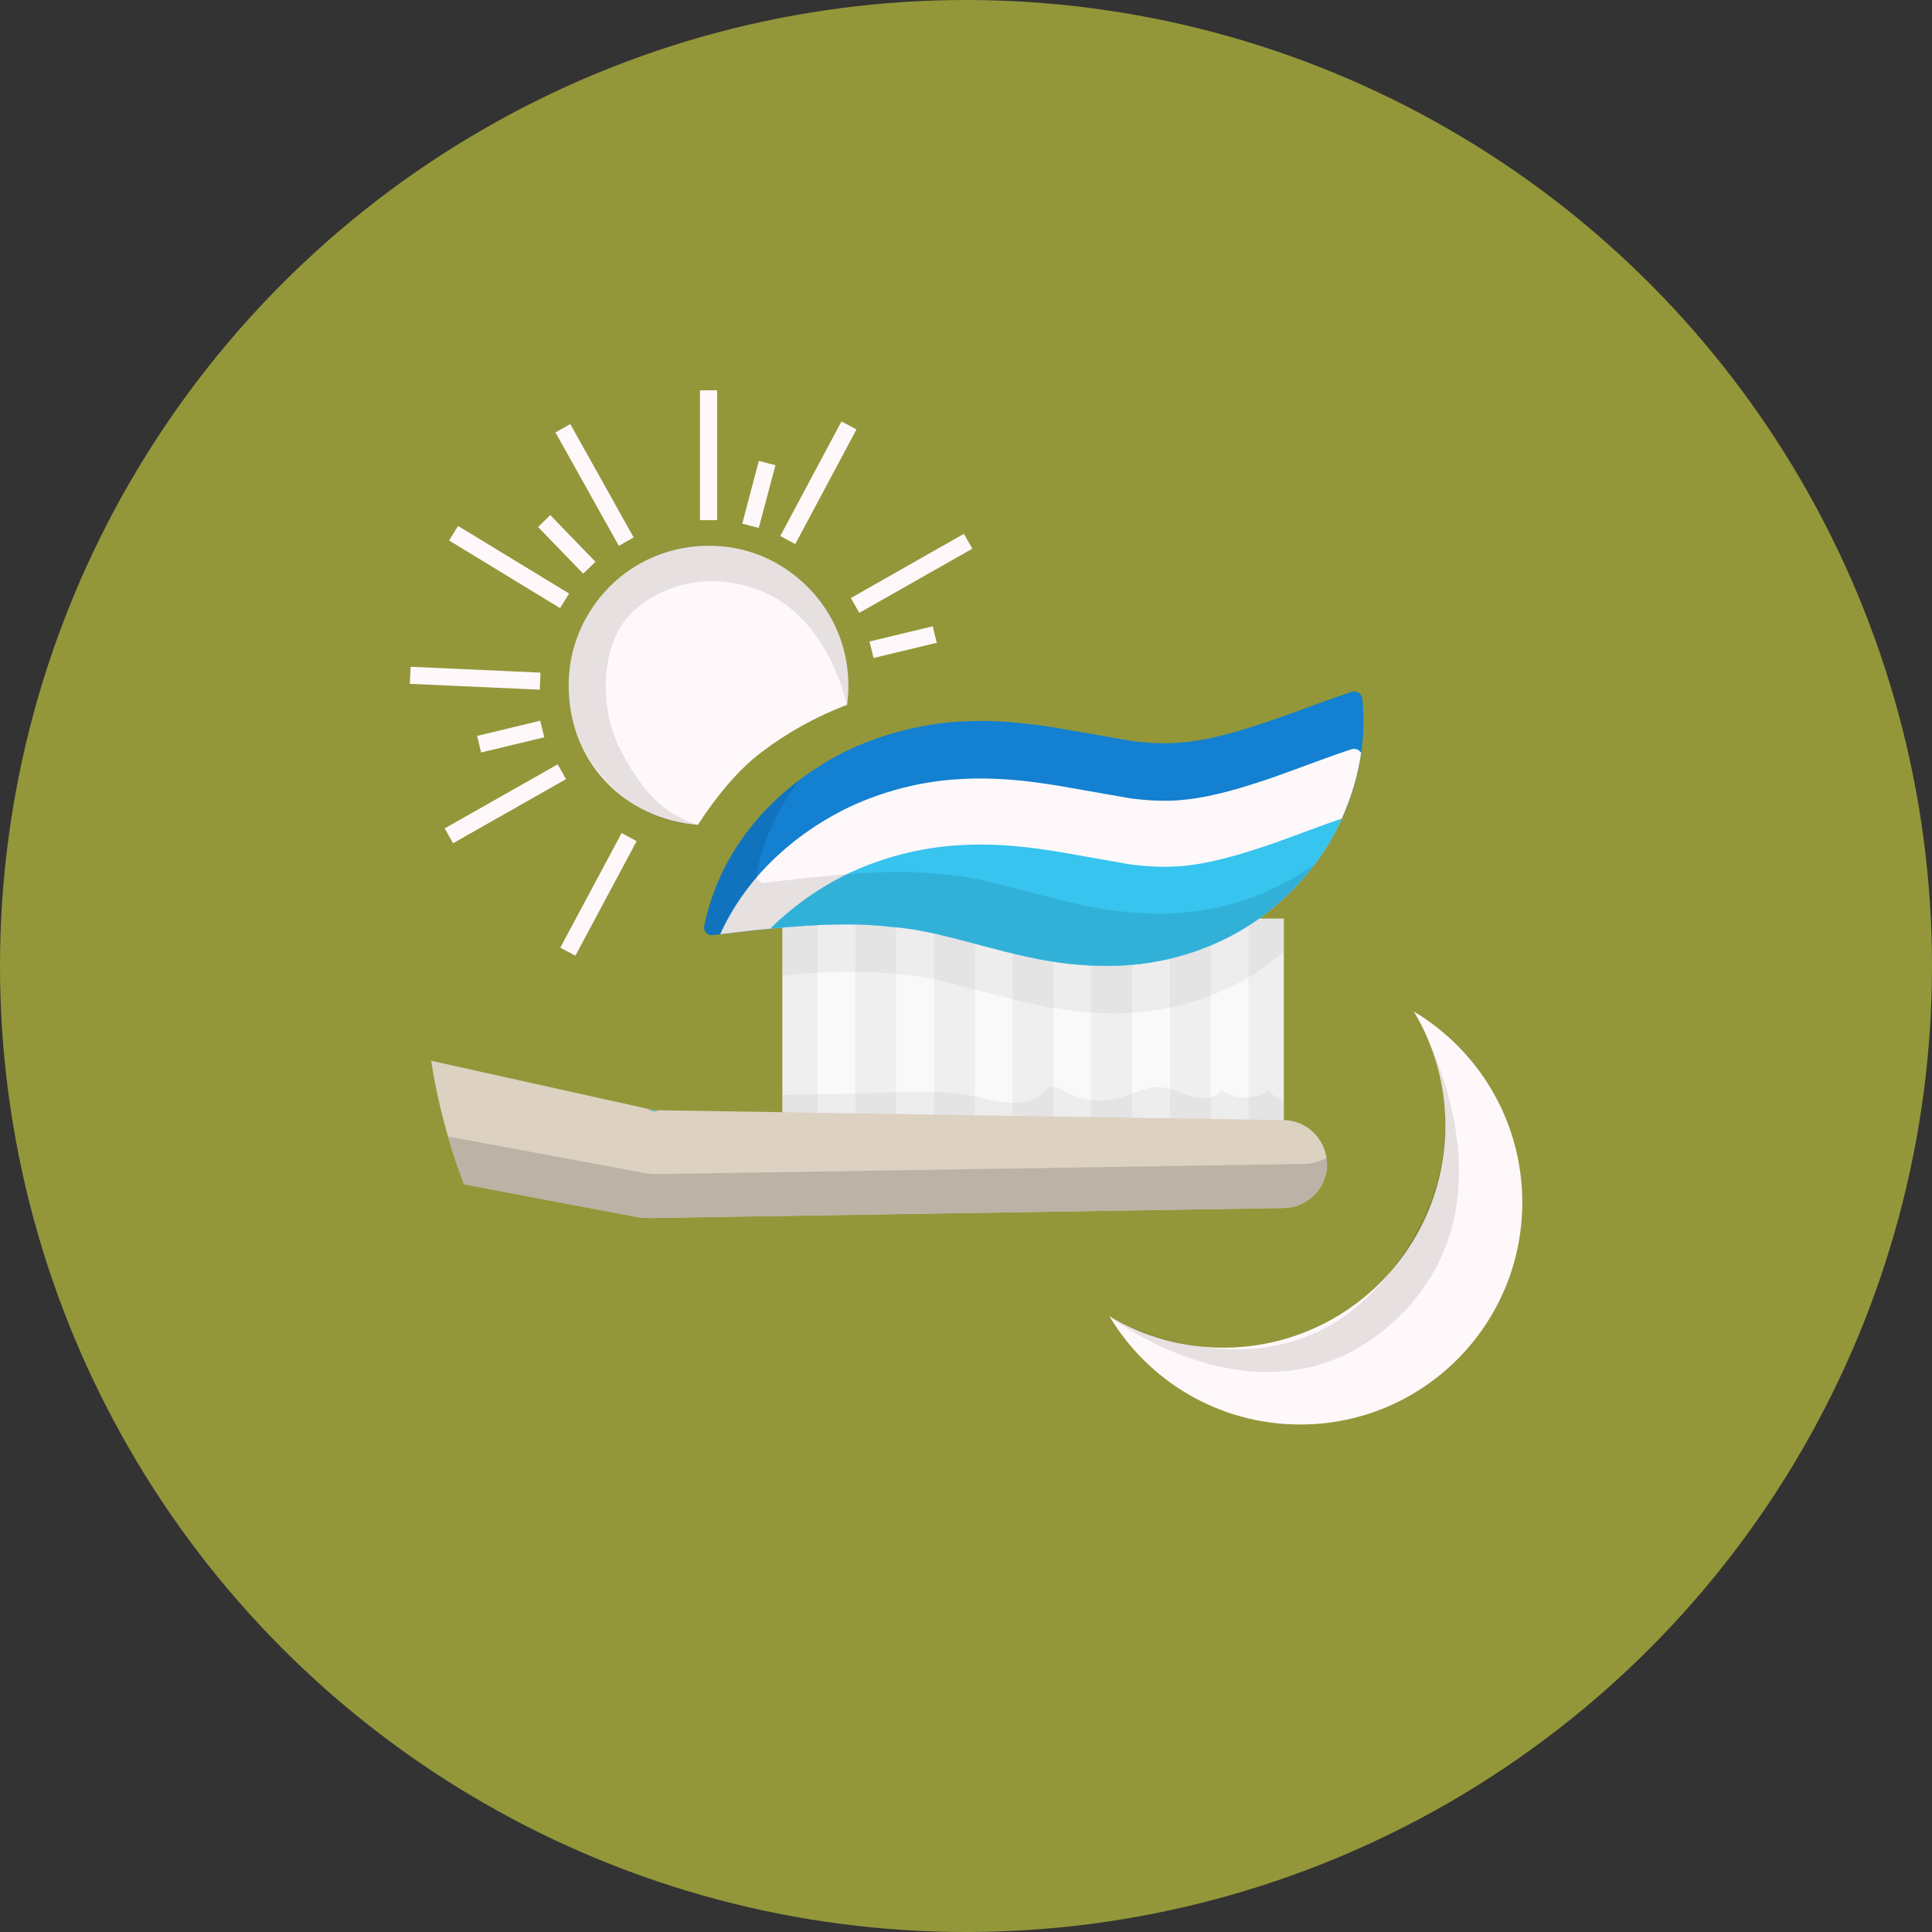 <svg xmlns="http://www.w3.org/2000/svg" width="99" height="99" viewBox="0 0 99 99" fill="none"><rect x="0" y="0" width="99" height="99" fill="#333333" stroke="none"/><circle cx="49.5" cy="49.5" r="49.5" fill="#93973A"></circle><g clip-path="url(#clip0_1_4)"><path d="M35.87 20V26.654H36.745V20H35.87ZM38.885 23.618L38.035 26.831L38.88 27.053L39.735 23.84L38.89 23.618H38.885ZM43.12 21.594L39.983 27.468L40.752 27.878L43.889 22.004L43.12 21.594ZM29.222 21.73L28.463 22.16L31.711 27.969L32.47 27.539L29.222 21.73ZM28.2 26.395L27.572 27.003L29.884 29.396L30.512 28.789L28.2 26.395ZM23.469 26.952L23.014 27.696L28.701 31.162L29.161 30.413L23.474 26.952H23.469ZM49.389 27.357L43.601 30.645L44.031 31.404L49.824 28.116L49.394 27.357H49.389ZM47.795 32.093L44.557 32.872L44.764 33.717L48.002 32.938L47.795 32.093ZM21.041 34.167L21 35.042L27.658 35.341L27.694 34.466L21.041 34.167ZM27.689 36.93L24.451 37.709L24.653 38.559L27.891 37.78L27.684 36.935L27.689 36.93ZM28.579 39.166L22.786 42.45L23.216 43.209L29.004 39.925L28.574 39.166H28.579ZM31.853 42.688L28.711 48.562L29.485 48.972L32.622 43.102L31.853 42.688ZM36.305 27.964C32.348 27.964 29.141 31.172 29.141 35.128C29.141 39.085 32.06 41.989 35.758 42.268C36.694 40.831 37.792 39.475 39.007 38.554C40.408 37.496 41.82 36.722 43.403 36.115C43.454 35.791 43.474 35.462 43.474 35.128C43.474 31.172 40.267 27.964 36.31 27.964H36.305Z" fill="#FFF8FA"></path><path d="M65.786 47.069H40.089V59.658H65.786V47.069Z" fill="#EFEFEF"></path><path d="M63.98 47.069H62.047V57.765H63.98V47.069Z" fill="#F9F9F9"></path><path d="M59.958 47.069H58.025V57.765H59.958V47.069Z" fill="#F9F9F9"></path><path d="M55.92 47.069H53.988V57.765H55.92V47.069Z" fill="#F9F9F9"></path><path d="M51.888 47.069H49.955V57.765H51.888V47.069Z" fill="#F9F9F9"></path><path d="M47.866 47.069H45.918V57.765H47.866V47.069Z" fill="#F9F9F9"></path><path d="M43.828 47.069H41.896V57.765H43.828V47.069Z" fill="#F9F9F9"></path><path opacity="0.05" d="M40.089 56.126V58.367H40.175C47.896 58.534 55.627 58.509 63.358 58.479C63.727 58.479 64.856 58.55 65.786 58.509V56.505C65.432 56.237 65.109 56.025 64.967 55.883C64.683 56.111 64.329 56.222 63.98 56.237C63.484 56.278 62.994 56.151 62.609 55.843C62.483 56.04 62.27 56.166 62.042 56.222C61.734 56.308 61.38 56.278 61.071 56.192C60.692 56.081 60.322 55.908 59.958 55.812C59.791 55.757 59.634 55.726 59.462 55.711C58.966 55.681 58.491 55.853 58.025 56.035C57.797 56.121 57.56 56.202 57.322 56.273C56.872 56.399 56.391 56.43 55.925 56.359C55.475 56.303 55.035 56.177 54.625 55.949C54.428 55.822 54.2 55.711 53.993 55.696C53.907 55.681 53.836 55.696 53.765 55.726C53.608 55.782 53.497 55.939 53.386 56.05C52.991 56.445 52.455 56.546 51.888 56.516C51.311 56.5 50.689 56.334 50.112 56.217C50.056 56.202 50.011 56.187 49.955 56.187C49.262 56.045 48.574 55.974 47.866 55.959C47.218 55.929 46.566 55.944 45.918 55.974H45.746C45.113 55.989 44.476 56.005 43.828 56.03C43.191 56.045 42.543 56.06 41.896 56.07C41.304 56.086 40.697 56.101 40.089 56.111V56.126Z" fill="black"></path><path d="M68.002 59.612C68.002 59.663 68.002 59.708 67.992 59.754C67.992 59.799 67.992 59.845 67.987 59.89C67.962 60.113 67.906 60.325 67.825 60.528C67.739 60.725 67.628 60.913 67.492 61.074C67.446 61.13 67.4 61.181 67.35 61.231C67.294 61.292 67.233 61.343 67.173 61.393C67.072 61.474 66.96 61.55 66.849 61.616C66.758 61.666 66.657 61.712 66.555 61.747C66.52 61.767 66.48 61.778 66.439 61.793C66.232 61.859 66.009 61.894 65.781 61.899L65.275 61.909L33.188 62.415H33.133C33.133 62.415 33.102 62.41 33.082 62.41C32.996 62.41 32.915 62.4 32.829 62.39C32.789 62.39 32.753 62.38 32.713 62.375L32.632 62.359L23.783 60.685C23.474 59.885 23.196 59.066 22.958 58.236C22.589 56.971 22.3 55.681 22.093 54.355L33.512 56.89H33.517L40.089 56.991L41.896 57.022L43.828 57.052L45.918 57.082L47.866 57.113L49.95 57.148L51.883 57.178L53.988 57.209L55.92 57.239L58.025 57.275L59.958 57.305L62.042 57.335L63.975 57.366L65.781 57.396H65.786C66.935 57.416 67.876 58.302 67.982 59.44C67.987 59.465 67.992 59.491 67.992 59.521C67.992 59.551 68.002 59.582 68.002 59.612Z" fill="#DDD1C2"></path><path d="M33.512 56.89H33.188L33.74 56.946L33.512 56.89Z" fill="#1EAFD1"></path><path d="M33.188 56.89L33.74 56.946L33.512 56.89H33.188Z" fill="#1EAFD1"></path><path d="M67.997 59.612C67.997 59.708 67.997 59.799 67.987 59.89C67.962 60.113 67.906 60.325 67.825 60.528C67.709 60.791 67.547 61.029 67.35 61.231C67.294 61.292 67.233 61.343 67.173 61.393C67.072 61.474 66.96 61.55 66.849 61.616C66.758 61.666 66.657 61.712 66.555 61.747C66.52 61.767 66.48 61.778 66.439 61.793C66.232 61.859 66.009 61.894 65.781 61.899L65.275 61.909L33.188 62.42C33.153 62.42 33.117 62.41 33.082 62.41C32.996 62.41 32.915 62.4 32.829 62.39C32.789 62.39 32.748 62.39 32.708 62.38L32.627 62.365L23.783 60.685C23.474 59.885 23.196 59.066 22.958 58.236L33.031 60.108L33.117 60.118C33.274 60.148 33.441 60.164 33.598 60.164L66.854 59.642C67.254 59.642 67.633 59.526 67.957 59.329C67.987 59.415 67.997 59.511 67.997 59.612Z" fill="#BCB2A6"></path><path opacity="0.05" d="M40.089 47.069V49.989C40.727 49.933 41.319 49.877 41.896 49.847C42.574 49.806 43.221 49.791 43.828 49.791C44.562 49.791 45.255 49.832 45.918 49.918H45.948C46.641 49.958 47.274 50.059 47.866 50.186C48.316 50.287 48.756 50.383 49.176 50.495C49.429 50.55 49.682 50.621 49.95 50.707C50.527 50.849 51.149 51.016 51.883 51.203C52.222 51.289 52.576 51.37 52.971 51.456C53.279 51.527 53.618 51.598 53.988 51.653C54.58 51.755 55.227 51.835 55.92 51.881C56.583 51.937 57.302 51.937 58.025 51.896C58.45 51.866 58.87 51.825 59.295 51.755C59.523 51.714 59.73 51.684 59.958 51.628C60.676 51.486 61.385 51.274 62.047 51.006C62.725 50.753 63.373 50.439 63.98 50.075C64.557 49.736 65.109 49.356 65.604 48.931C65.66 48.876 65.731 48.835 65.786 48.774V47.069H40.089Z" fill="black"></path><path d="M36.087 47.449C36.047 47.661 36.184 47.874 36.396 47.914C36.452 47.929 36.497 47.929 36.538 47.914C36.664 47.899 36.791 47.884 36.907 47.874C37.813 47.762 38.657 47.661 39.462 47.59C41.875 47.353 43.849 47.282 45.599 47.489C46.813 47.575 47.83 47.813 48.832 48.066C49.864 48.319 50.962 48.658 52.627 49.027C54.221 49.382 56.563 49.705 58.946 49.326C61.329 48.946 63.545 47.944 65.255 46.502C66.849 45.192 68.007 43.608 68.766 41.944C68.822 41.817 68.878 41.676 68.933 41.549C69.328 40.578 69.611 39.586 69.753 38.574C69.879 37.673 69.91 36.753 69.809 35.806C69.778 35.579 69.571 35.412 69.343 35.427C69.313 35.442 69.288 35.442 69.257 35.457C67.35 36.09 65.802 36.727 64.36 37.178C62.933 37.643 61.678 37.952 60.636 38.038C59.594 38.139 58.718 38.068 57.969 37.967L54.909 37.431C53.497 37.178 51.493 36.854 49.363 36.965C47.233 37.066 45.073 37.643 43.241 38.544C39.533 40.436 36.861 43.608 36.087 47.449Z" fill="#1380D1"></path><path d="M36.902 47.874C37.808 47.762 38.653 47.661 39.457 47.59C41.87 47.353 43.843 47.282 45.594 47.489C46.808 47.575 47.825 47.813 48.827 48.066C49.859 48.319 50.957 48.658 52.622 49.027C54.215 49.382 56.558 49.705 58.941 49.326C61.324 48.946 63.54 47.944 65.25 46.502C66.844 45.192 68.002 43.608 68.761 41.944C68.817 41.817 68.873 41.676 68.928 41.549C69.323 40.578 69.606 39.586 69.748 38.574C69.647 38.432 69.495 38.361 69.338 38.377C69.308 38.377 69.282 38.392 69.252 38.392C67.345 39.029 65.797 39.677 64.355 40.127C62.928 40.593 61.673 40.891 60.631 40.987C59.589 41.089 58.713 41.003 57.965 40.917L54.904 40.38C53.492 40.127 51.488 39.803 49.358 39.915C47.228 40.001 45.068 40.578 43.236 41.493C40.373 42.946 38.126 45.177 36.902 47.874Z" fill="#FFF8FA"></path><path d="M39.457 47.59C41.87 47.353 43.843 47.282 45.594 47.489C46.808 47.575 47.825 47.813 48.827 48.066C49.859 48.319 50.957 48.658 52.622 49.027C54.215 49.382 56.558 49.705 58.941 49.326C61.324 48.946 63.54 47.944 65.25 46.502C66.844 45.192 68.002 43.608 68.761 41.944C67.082 42.521 65.67 43.102 64.36 43.512C62.933 43.978 61.678 44.276 60.636 44.372C59.594 44.468 58.718 44.388 57.969 44.302L54.909 43.765C53.497 43.512 51.493 43.188 49.363 43.3C47.233 43.386 45.073 43.963 43.241 44.868C41.804 45.602 40.545 46.518 39.462 47.59H39.457Z" fill="#37C4EF"></path><path opacity="0.1" d="M36.087 47.449C36.047 47.661 36.184 47.874 36.396 47.914C36.452 47.929 36.497 47.929 36.538 47.914C36.664 47.899 36.791 47.884 36.907 47.874C37.813 47.762 38.657 47.661 39.462 47.59C41.875 47.353 43.849 47.282 45.599 47.489C46.813 47.575 47.83 47.813 48.832 48.066C49.864 48.319 50.962 48.658 52.627 49.027C54.221 49.382 56.563 49.705 58.946 49.326C61.329 48.946 63.545 47.944 65.255 46.502C66.1 45.809 66.824 45.05 67.426 44.231C65.802 45.445 63.783 46.305 61.627 46.644C59.245 47.024 56.902 46.7 55.308 46.346C53.644 45.976 52.541 45.642 51.514 45.384C50.512 45.131 49.495 44.889 48.281 44.807C46.53 44.595 44.557 44.666 42.144 44.909C41.339 44.98 40.494 45.076 39.589 45.192C39.477 45.207 39.351 45.222 39.219 45.233C39.179 45.248 39.133 45.248 39.078 45.233C38.865 45.192 38.723 44.98 38.769 44.767C39.123 43.016 39.872 41.423 40.929 40.011C38.43 41.888 36.694 44.468 36.087 47.449Z" fill="black"></path><path d="M72.455 51.846C73.477 53.551 74.064 55.549 74.064 57.679C74.064 63.963 68.969 69.058 62.685 69.058C60.55 69.058 58.556 68.472 56.851 67.45C58.84 70.774 62.472 72.995 66.626 72.995C72.91 72.995 78.005 67.9 78.005 61.616C78.005 57.462 75.779 53.829 72.46 51.84L72.455 51.846Z" fill="#FFF8FA"></path><path opacity="0.1" d="M56.846 67.455C56.846 67.455 65.447 72.433 71.124 65.314C76.801 58.195 72.455 51.846 72.455 51.846C72.455 51.846 78.152 61.231 71.63 67.525C65.109 73.82 56.846 67.455 56.846 67.455Z" fill="black"></path><path opacity="0.1" d="M35.753 42.273C35.753 42.273 32.799 42.429 30.512 39.348C28.225 36.267 29.08 32.224 31.104 30.205C33.426 27.883 36.401 27.311 39.452 28.698C42.503 30.084 43.849 33.54 43.393 36.12C43.393 36.12 42.533 31.829 39.189 30.367C35.844 28.905 33.239 30.519 32.358 31.41C30.664 33.12 30.755 36.414 31.767 38.377C33.117 40.993 34.276 41.757 35.748 42.273H35.753Z" fill="black"></path></g><defs><clipPath id="clip0_1_4"><rect width="57" height="53" fill="white" transform="translate(21 20)"></rect></clipPath></defs></svg>